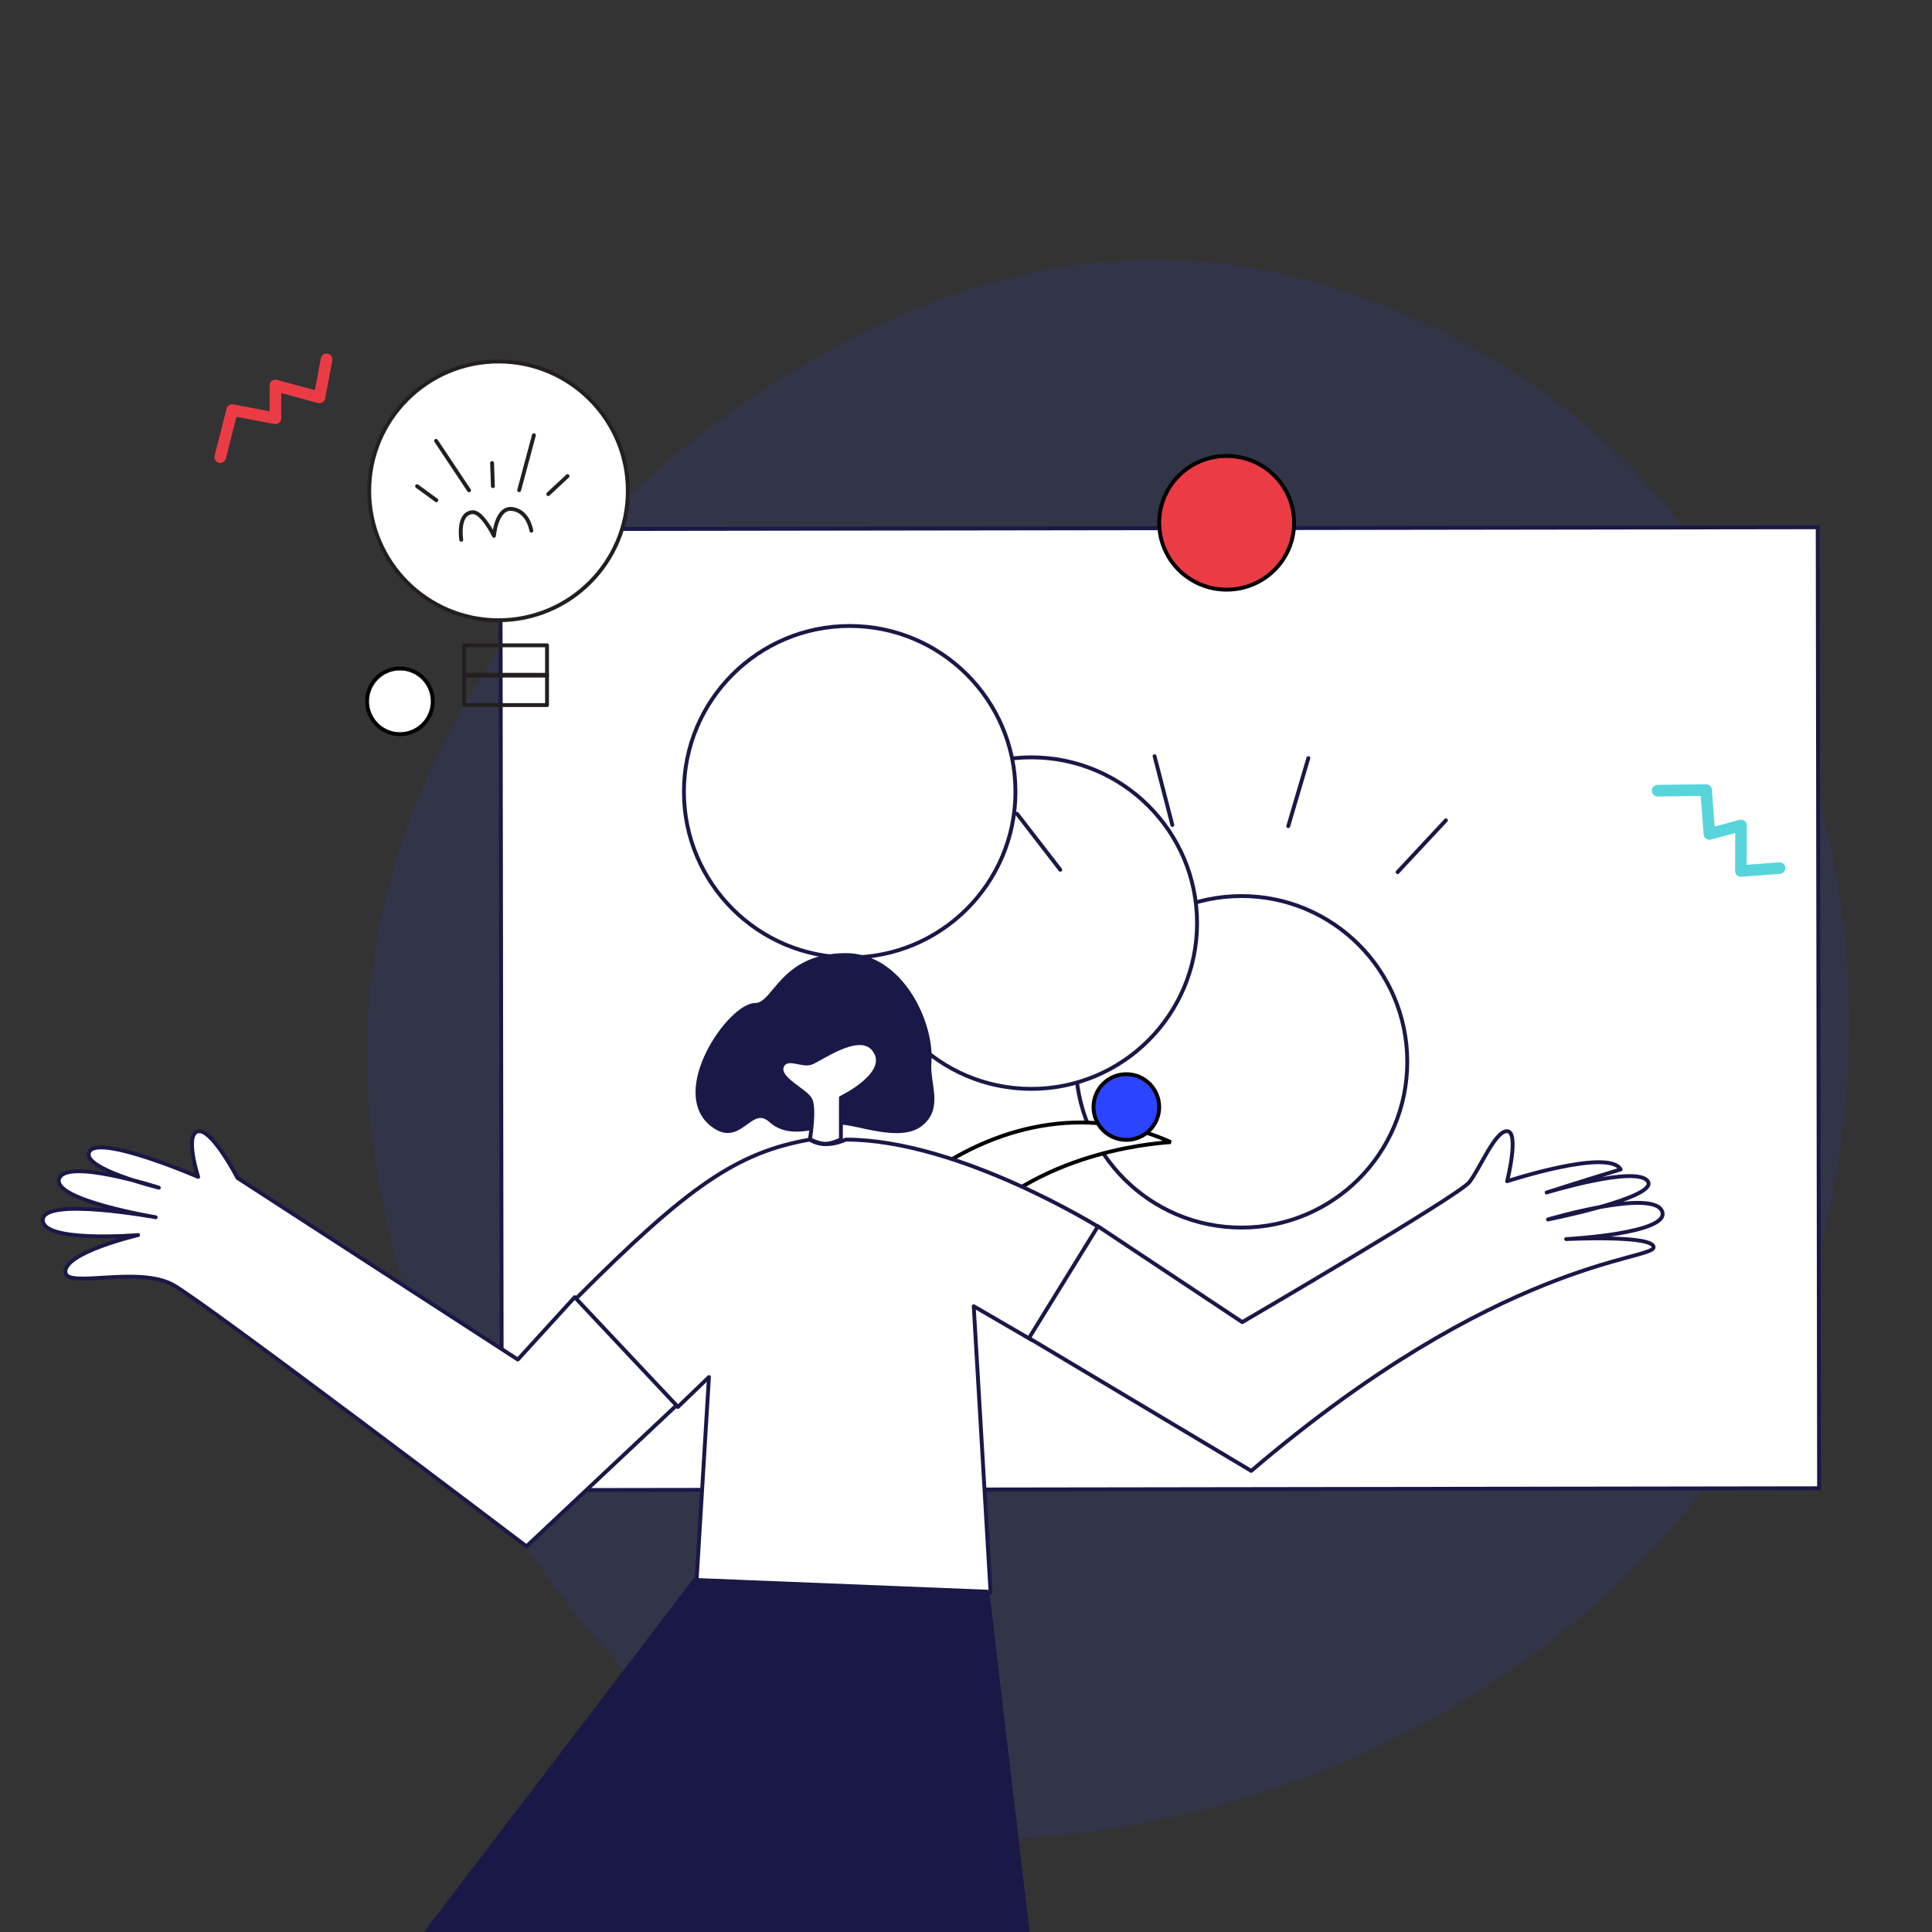 <svg width="500" height="500" viewBox="0 0 500 500" fill="none" xmlns="http://www.w3.org/2000/svg">
<rect x="0" y="0" width="500" height="500" fill="#333333" stroke="none"/>
<g clip-path="url(#clip0)">
<path opacity="0.1" d="M409.052 418.581C372.546 448.89 330.169 467.42 281.921 474.171C233.672 480.922 193.348 466.729 160.947 431.593C128.546 396.457 107.771 355.623 98.621 309.092C89.472 262.561 97.632 218.683 123.101 177.457C148.57 136.231 183.375 105.114 227.516 84.107C271.657 63.099 315.7 61.611 359.645 79.641C403.589 97.672 435.809 127.635 456.304 169.53C476.8 211.426 483.175 255.831 475.43 302.746C467.684 349.66 445.559 388.272 409.052 418.581Z" fill="#2B44FF"/>
<path d="M470.423 136.457L129.523 136.943L129.877 385.643L470.777 385.157L470.423 136.457Z" fill="white" stroke="#191847" stroke-miterlimit="10"/>
<path d="M321.3 317.7C344.993 317.7 364.2 298.493 364.2 274.8C364.2 251.107 344.993 231.9 321.3 231.9C297.607 231.9 278.4 251.107 278.4 274.8C278.4 298.493 297.607 317.7 321.3 317.7Z" fill="white" stroke="#191847" stroke-miterlimit="10" stroke-linecap="round" stroke-linejoin="round"/>
<path d="M266.9 281.8C290.593 281.8 309.8 262.593 309.8 238.9C309.8 215.207 290.593 196 266.9 196C243.207 196 224 215.207 224 238.9C224 262.593 243.207 281.8 266.9 281.8Z" fill="white" stroke="#191847" stroke-miterlimit="10" stroke-linecap="round" stroke-linejoin="round"/>
<path d="M219.9 247.8C243.593 247.8 262.8 228.593 262.8 204.9C262.8 181.207 243.593 162 219.9 162C196.207 162 177 181.207 177 204.9C177 228.593 196.207 247.8 219.9 247.8Z" fill="white" stroke="#191847" stroke-miterlimit="10" stroke-linecap="round" stroke-linejoin="round"/>
<path d="M274.4 225.1L263.2 210.6" stroke="#191847" stroke-miterlimit="10" stroke-linecap="round" stroke-linejoin="round"/>
<path d="M303.4 213.5L298.8 195.7" stroke="#191847" stroke-miterlimit="10" stroke-linecap="round" stroke-linejoin="round"/>
<path d="M333.4 213.8L338.6 196.2" stroke="#191847" stroke-miterlimit="10" stroke-linecap="round" stroke-linejoin="round"/>
<path d="M361.7 225.7L374.2 212.3" stroke="#191847" stroke-miterlimit="10" stroke-linecap="round" stroke-linejoin="round"/>
<path d="M206.532 450.5C206.54 450.248 206.55 449.905 206.562 449.474C206.59 448.459 206.629 446.953 206.672 444.991C206.758 441.069 206.862 435.323 206.931 428.032C207.07 413.45 207.07 392.683 206.516 367.944C205.967 343.396 219.298 319.901 238.417 305.35C257.024 291.188 281.037 285.55 302.987 295.581C302.213 295.631 301.233 295.709 300.077 295.828C297.008 296.145 292.701 296.758 287.745 297.939C277.838 300.301 265.305 304.944 254.881 314.077C244.551 323.127 236.388 330.364 230.609 339.246C224.817 348.149 221.437 358.673 220.582 374.283C219.732 389.812 217.775 408.972 216.031 424.256C215.159 431.897 214.34 438.567 213.739 443.326C213.438 445.706 213.193 447.608 213.022 448.915C212.936 449.569 212.87 450.073 212.824 450.415L212.813 450.5H206.532Z" fill="white" stroke="black"/>
<path d="M317.457 152.603C327.099 152.603 334.914 144.857 334.914 135.302C334.914 125.746 327.099 118 317.457 118C307.816 118 300 125.746 300 135.302C300 144.857 307.816 152.603 317.457 152.603Z" fill="#EB3C46" stroke="black" stroke-miterlimit="10" stroke-linecap="round" stroke-linejoin="round"/>
<path d="M103.5 190C108.194 190 112 186.194 112 181.5C112 176.806 108.194 173 103.5 173C98.806 173 95 176.806 95 181.5C95 186.194 98.806 190 103.5 190Z" fill="white" stroke="black" stroke-miterlimit="10" stroke-linecap="round" stroke-linejoin="round"/>
<path d="M291.5 295C296.194 295 300 291.194 300 286.5C300 281.806 296.194 278 291.5 278C286.806 278 283 281.806 283 286.5C283 291.194 286.806 295 291.5 295Z" fill="#2B44FF" stroke="black" stroke-miterlimit="10" stroke-linecap="round" stroke-linejoin="round"/>
<path d="M57 118.295L60.088 106.13L71.281 108.254V99.758L82.668 102.848L84.521 93" stroke="#EB3C46" stroke-width="3" stroke-miterlimit="10" stroke-linecap="round" stroke-linejoin="round"/>
<path d="M428.982 204.629L441.532 204.464L442.377 215.826L450.584 213.627L450.547 225.425L460.539 224.666" stroke="#57D5DB" stroke-width="3" stroke-miterlimit="10" stroke-linecap="round" stroke-linejoin="round"/>
<path d="M217.493 290.568C221.833 290.501 232.886 295.233 238.31 290.974C243.735 286.648 240.073 280.564 240.548 274.953C241.362 264.678 233.157 247.17 218.917 247.17C202.101 247.17 200.609 260.082 195.456 260.082C188.811 260.082 173.147 282.795 184.539 291.244C191.658 296.585 194.167 285.363 199.389 289.96C204.881 294.962 212.95 290.636 217.493 290.568Z" fill="#191847" stroke="#191847" stroke-miterlimit="10" stroke-linecap="round" stroke-linejoin="round"/>
<path d="M180.274 409.082L256.357 412.138L251.998 338.047L267.051 346.808L284.76 317.81C284.76 317.81 248.183 294.924 218.894 294.924C218.894 294.924 213.649 297.573 209.563 294.924C190.763 298.252 178.162 306.877 149.009 336.146C167.128 355.636 175.437 364.125 175.437 364.125L183.475 356.383L180.274 409.082Z" fill="white" stroke="#191847" stroke-miterlimit="10" stroke-linecap="round" stroke-linejoin="round"/>
<path d="M148.741 335.707L134.013 351.847L61.463 304.851C61.463 304.851 54.88 292.101 51.283 292.78C47.686 293.458 51.283 304.579 51.283 304.579C51.283 304.579 25.086 293.254 23.05 298.205C21.285 302.545 41.103 307.36 41.103 307.36C41.103 307.36 16.535 299.425 15.245 305.258C14.091 310.683 40.288 315.023 40.288 315.023C40.288 315.023 11.852 309.801 11.105 315.498C10.291 321.737 35.741 319.634 35.741 319.634C35.741 319.634 16.331 324.178 16.942 329.332C17.417 333.469 35.945 327.501 44.903 332.587C53.862 337.673 136.253 400.199 136.253 400.199L175.073 363.714L148.741 335.707Z" fill="white" stroke="#191847" stroke-miterlimit="10" stroke-linecap="round" stroke-linejoin="round"/>
<path d="M179.84 408.881L97.708 516.541L21.946 573.688L70.127 629.888L150.836 572.402L188.785 519.249L190.479 550.057L151.04 664.691L226.395 673.697L272.814 558.183L255.534 411.928L179.84 408.881Z" fill="#191847" stroke="#191847" stroke-miterlimit="10" stroke-linecap="round" stroke-linejoin="round"/>
<path d="M209.615 284.37C210.996 286.57 209.615 294.819 209.615 294.819C209.615 294.819 212.102 296.194 213.966 295.988C215.831 295.851 217.627 294.819 217.627 294.819V284.095C217.627 284.095 231.027 277.701 226.123 271.582C222.255 266.701 212.171 274.332 209.822 275.088C207.474 275.845 203.675 273.232 202.432 275.845C200.912 278.938 208.165 282.032 209.615 284.37Z" fill="white" stroke="#191847" stroke-miterlimit="10" stroke-linecap="round" stroke-linejoin="round"/>
<path d="M284.152 317.358L321.496 342.165C321.496 342.165 377.444 309.496 380.238 305.972C383.032 302.447 386.917 292.619 390.051 292.755C393.254 292.89 390.051 305.7 390.051 305.7C390.051 305.7 416.356 297.093 419.422 302.65C413.903 304.277 400.273 308.615 400.273 308.615C400.273 308.615 423.511 301.498 426.441 305.7C429.372 309.903 400.614 315.596 400.614 315.596C400.614 315.596 427.6 307.598 430.121 313.427C432.643 319.256 405.316 320.679 405.316 320.679C405.316 320.679 428.281 319.527 427.941 322.848C427.532 326.17 387.803 326.034 323.813 380.663C312.092 373.682 266.298 346.3 266.298 346.3L284.152 317.358Z" fill="white" stroke="#191847" stroke-miterlimit="10" stroke-linecap="round" stroke-linejoin="round"/>
<path d="M129.017 160.517C147.498 160.517 162.48 145.527 162.48 127.036C162.48 108.545 147.498 93.555 129.017 93.555C110.536 93.555 95.555 108.545 95.555 127.036C95.555 145.527 110.536 160.517 129.017 160.517Z" fill="white" stroke="#231F20" stroke-miterlimit="10" stroke-linecap="round" stroke-linejoin="round"/>
<path d="M134.357 126.863L138.172 112.638" stroke="#231F20" stroke-miterlimit="10" stroke-linecap="round" stroke-linejoin="round"/>
<path d="M121.389 126.897L112.858 114.095" stroke="#231F20" stroke-miterlimit="10" stroke-linecap="round" stroke-linejoin="round"/>
<path d="M119.377 139.7C119.377 139.7 118.268 132.935 122.221 132.553C124.752 132.31 127.838 138.659 127.838 138.659C127.838 138.659 128.428 131.2 132.554 131.72C136.785 132.275 137.513 137.341 137.513 137.341" stroke="#231F20" stroke-miterlimit="10" stroke-linecap="round" stroke-linejoin="round"/>
<path d="M112.928 129.465L107.934 125.822" stroke="#231F20" stroke-miterlimit="10" stroke-linecap="round" stroke-linejoin="round"/>
<path d="M127.561 125.822L127.353 119.82" stroke="#231F20" stroke-miterlimit="10" stroke-linecap="round" stroke-linejoin="round"/>
<path d="M141.882 127.869L146.876 123.22" stroke="#231F20" stroke-miterlimit="10" stroke-linecap="round" stroke-linejoin="round"/>
<path d="M141.57 167.005H120.106V174.847H141.57V167.005Z" stroke="#231F20" stroke-miterlimit="10" stroke-linecap="round" stroke-linejoin="round"/>
<path d="M141.57 174.639H120.106V182.48H141.57V174.639Z" stroke="#231F20" stroke-miterlimit="10" stroke-linecap="round" stroke-linejoin="round"/>
</g>
<defs>
<clipPath id="clip0">
<rect width="500" height="500" fill="white"/>
</clipPath>
</defs>
</svg>

